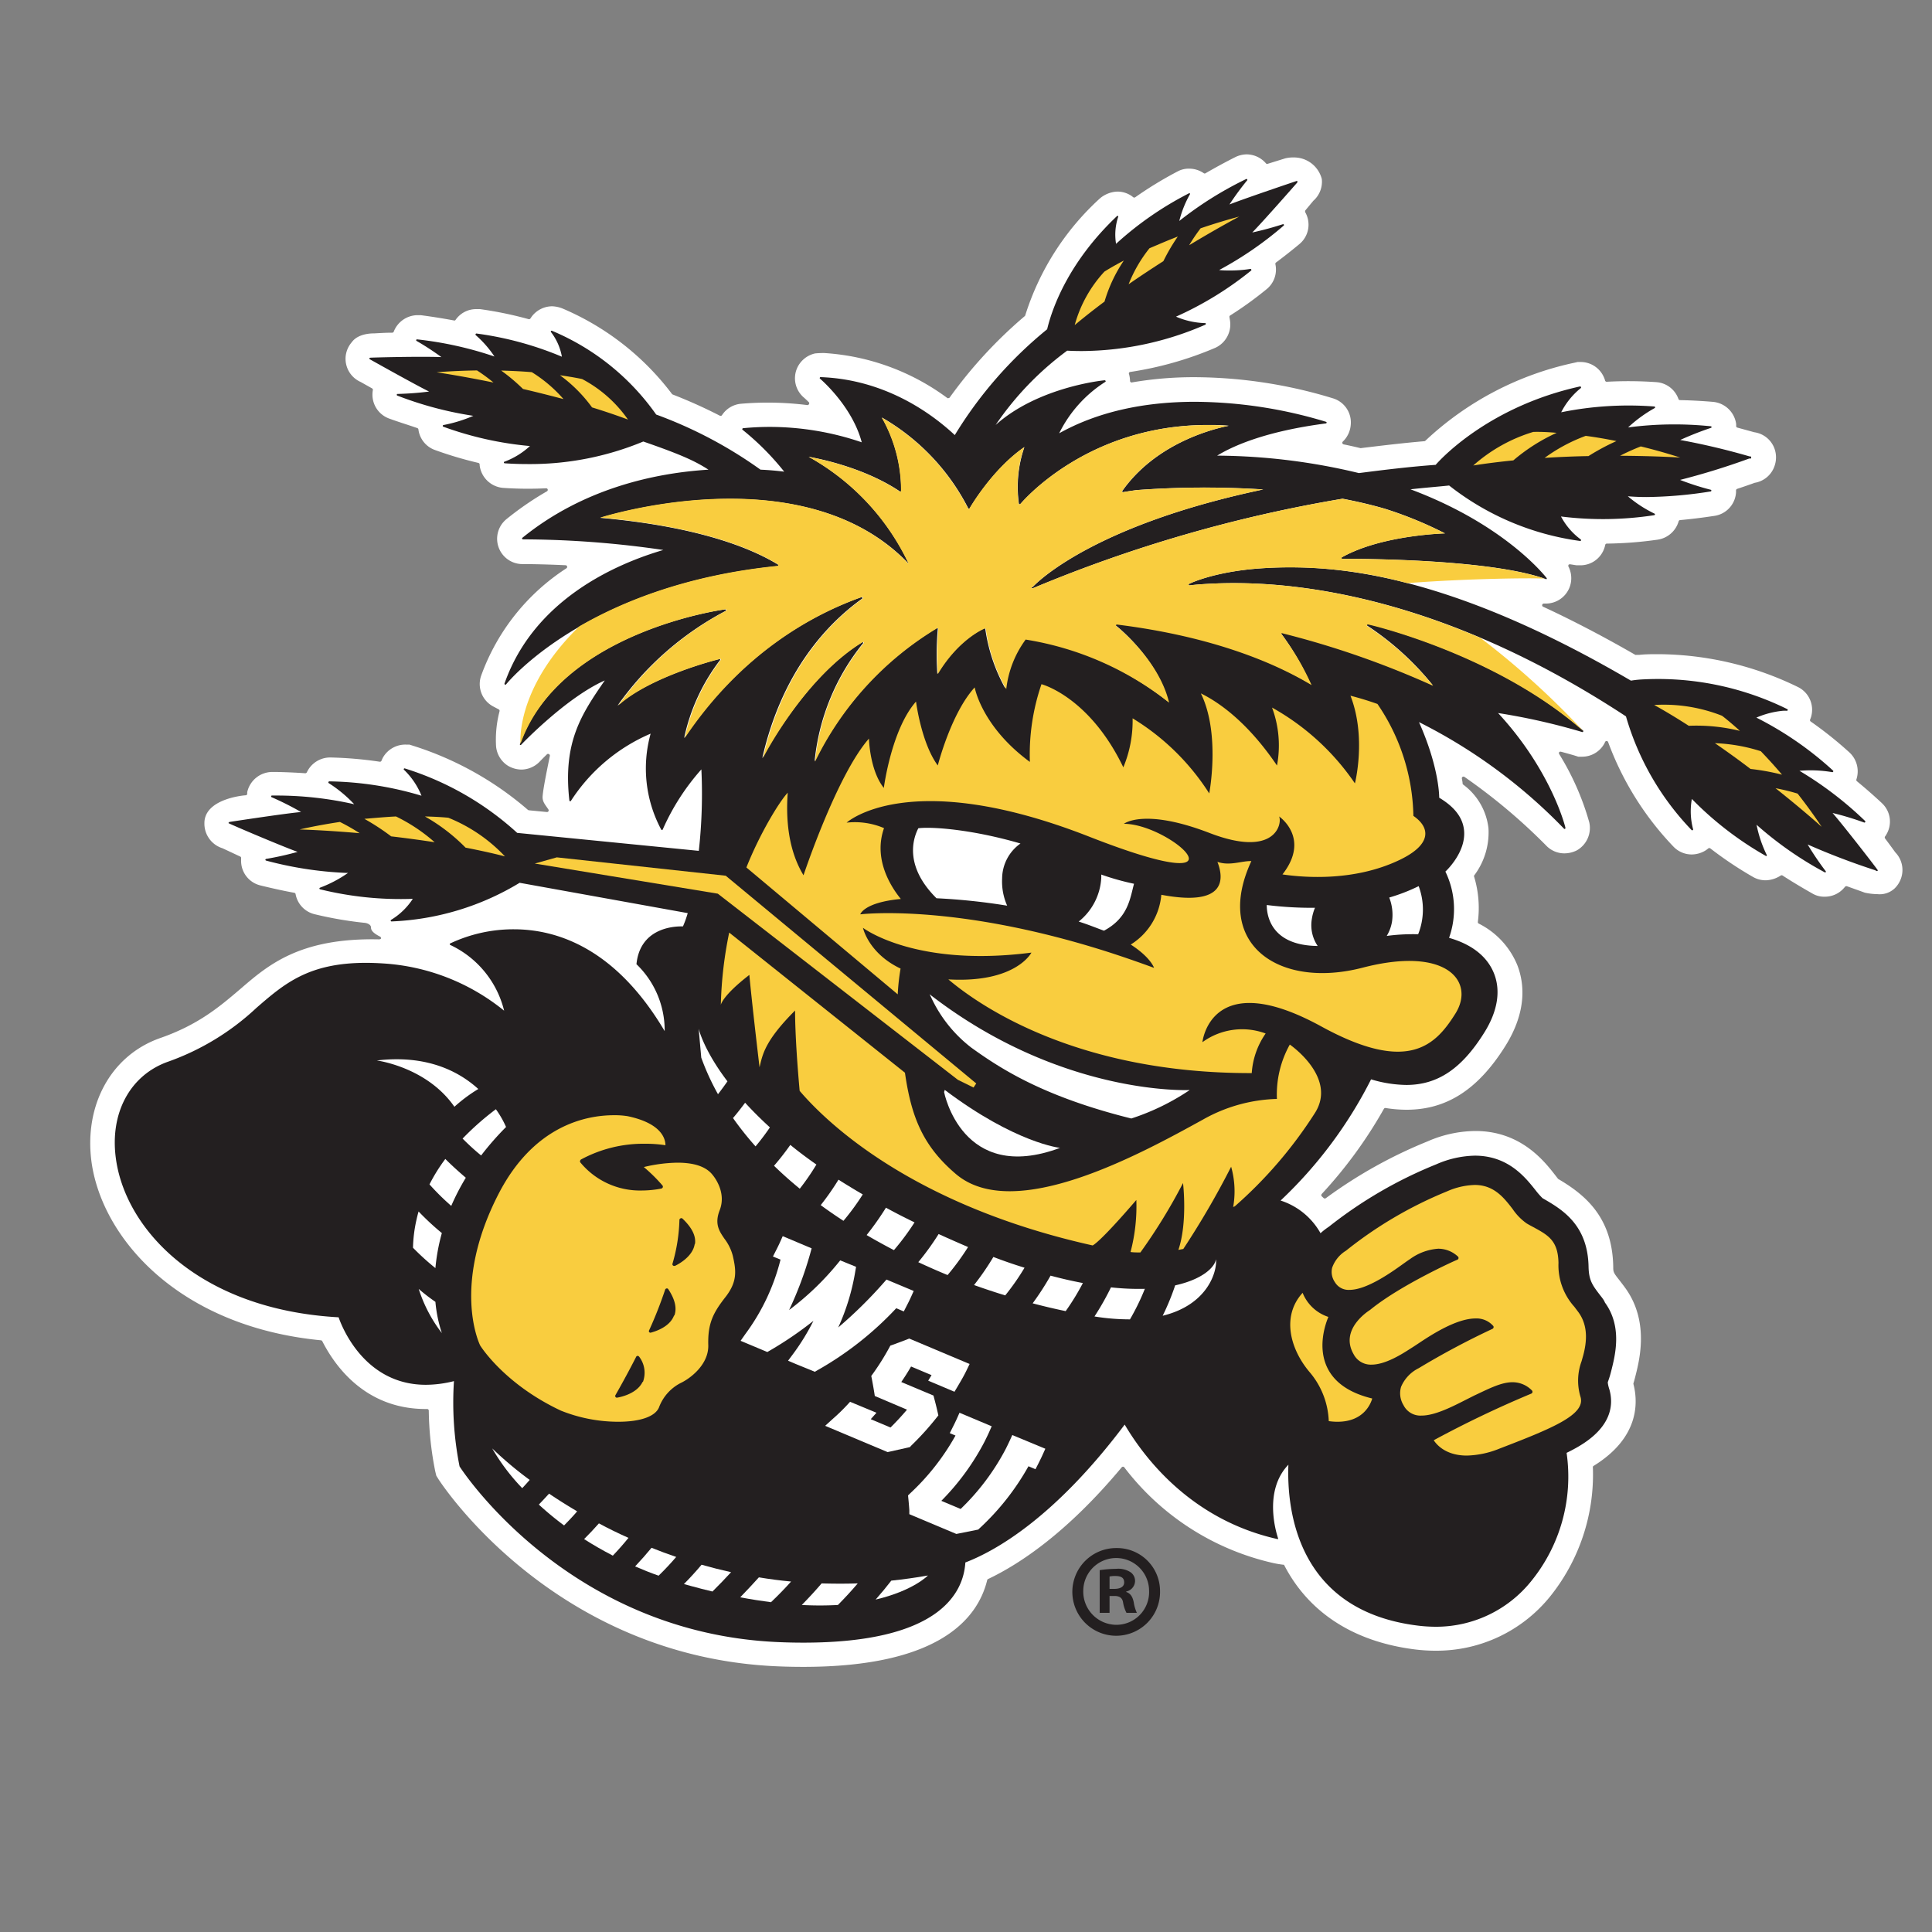 <svg xmlns="http://www.w3.org/2000/svg" viewBox="0 0 300 300"><rect x="0" y="0" width="300" height="300" fill="#808080" stroke="none"/><defs><style>.cls-1{fill:none;}.cls-2{fill:#fff;}.cls-3{fill:#231f20;}.cls-4{fill:#f9cd3f;}</style></defs><title>wichita-state-shockers</title><g id="Layer_2" data-name="Layer 2"><g id="Layer_59" data-name="Layer 59"><rect class="cls-1" width="300" height="300"/><path class="cls-2" d="M58.69,145.86c-12.2-.22-17.06,4-21.37,7.71-3.19,2.72-6.49,5.54-12.42,7.61C17.25,163.85,13,171.62,14.22,180.5c1.67,11.8,13.53,25.48,35.61,27.62a.28.28,0,0,1,.21.13c2,3.94,6.74,10.54,16.06,10.54h.23a.25.25,0,0,1,.25.25,51,51,0,0,0,1,9.41l.17.7.33.53c.18.28,17.82,27.78,53,29.08,1.26.05,2.5.07,3.66.07,20.87,0,27.05-7.33,28.55-13.47a.24.24,0,0,1,.14-.17c4.73-2.24,12.18-7.07,20.75-17.35a.24.24,0,0,1,.2-.09.21.21,0,0,1,.2.1,40.22,40.22,0,0,0,22.88,14.8,14.79,14.79,0,0,0,1.92.33c3.84,7.47,10.92,12,20.47,13.16a26.3,26.3,0,0,0,3.06.18A22.64,22.64,0,0,0,240.62,248a30.22,30.22,0,0,0,6.72-20.16.22.22,0,0,1,.12-.22c7.09-4.38,6.92-9.83,6.18-12.7a.29.29,0,0,1,0-.13c.09-.27.17-.58.26-.93l.06-.23c.64-2.55,2.15-8.52-1.63-13.69-.2-.28-.41-.55-.61-.81l-.22-.29c-1-1.26-1-1.31-1-2.23-.16-7.63-4.38-11.1-8.56-13.55l-.34-.44c-1.75-2.26-5.39-7-12.52-7a18.85,18.85,0,0,0-7.4,1.61,72.72,72.72,0,0,0-15.8,8.82.29.29,0,0,1-.33,0l-.29-.27a.23.23,0,0,1-.09-.18.31.31,0,0,1,.06-.19,69.81,69.81,0,0,0,9.66-13.23.27.27,0,0,1,.26-.13,20.76,20.76,0,0,0,3.26.27c6.23,0,11.1-3.14,15.33-9.88,3.45-5.5,2.92-9.87,1.87-12.57a12.53,12.53,0,0,0-6-6.46.26.26,0,0,1-.13-.25,16.8,16.8,0,0,0-.57-7,.24.24,0,0,1,0-.22,11.11,11.11,0,0,0,2.22-7.32,9.78,9.78,0,0,0-3.93-6.79.26.26,0,0,1-.09-.17c0-.24-.07-.5-.11-.77a.25.25,0,0,1,.11-.26.26.26,0,0,1,.28,0,89.73,89.73,0,0,1,12.69,10.66,3.91,3.91,0,0,0,2.83,1.22,4.37,4.37,0,0,0,1.93-.46,4,4,0,0,0,1.94-4.36,41.47,41.47,0,0,0-4.67-10.6.24.24,0,0,1,0-.28c0-.06.11-.1.26-.09,1.15.31,1.91.53,2.11.59l.6.19h.6a3.94,3.94,0,0,0,3.42-2,.68.68,0,0,0,.08-.17l.06-.12a.27.27,0,0,1,.24-.15.27.27,0,0,1,.23.17,46.85,46.85,0,0,0,10.11,16.2,3.92,3.92,0,0,0,2.86,1.25h0a4.16,4.16,0,0,0,2.12-.6,3.9,3.9,0,0,0,.46-.34.27.27,0,0,1,.32,0,58.14,58.14,0,0,0,6.64,4.44,3.86,3.86,0,0,0,1.92.51h.12a4.52,4.52,0,0,0,2.24-.73.26.26,0,0,1,.31,0c1.4.91,2.95,1.84,4.61,2.78a3.57,3.57,0,0,0,1.77.5h.14a3.93,3.93,0,0,0,3-1.35c.06-.06.11-.13.16-.19a.32.32,0,0,1,.29-.09c.88.32,1.8.64,2.78,1a9.36,9.36,0,0,0,1.94.23,3.39,3.39,0,0,0,2.72-.91,4,4,0,0,0,1-1.63,3.93,3.93,0,0,0-.92-3.95c-.57-.79-1.09-1.49-1.59-2.16a.26.26,0,0,1,0-.3,1.43,1.43,0,0,0,.16-.24,3.9,3.9,0,0,0-.6-4.89l-.07-.07c-1.33-1.24-2.63-2.37-3.86-3.38a.27.27,0,0,1-.08-.28,4,4,0,0,0-1.09-4.2,59.4,59.4,0,0,0-6-4.79.26.26,0,0,1-.1-.3,4.59,4.59,0,0,0,.17-.48,3.93,3.93,0,0,0-2.08-4.59,50,50,0,0,0-21.64-5.09c-1,0-2,0-3,.11l-.45,0a.28.28,0,0,1-.13,0c-4.89-2.82-9.71-5.34-14.33-7.48a.25.25,0,0,1-.14-.29.27.27,0,0,1,.25-.2h.35A3.94,3.94,0,0,0,243.56,88a.26.26,0,0,1,0-.27c0-.07.1-.1.25-.11l1,.16.62,0a3.92,3.92,0,0,0,3.66-2.58,4.36,4.36,0,0,0,.17-.59.25.25,0,0,1,.24-.2,60,60,0,0,0,7.89-.61,4,4,0,0,0,3.27-2.86.26.26,0,0,1,.22-.18c1.67-.15,3.45-.37,5.29-.65a3.93,3.93,0,0,0,3.4-3.66v-.29a.26.26,0,0,1,.18-.25c.88-.29,1.81-.61,2.72-.94a3.92,3.92,0,0,0,3.1-2.67,4,4,0,0,0,.18-1.75,3.91,3.91,0,0,0-3.34-3.43l-2.63-.72a.25.25,0,0,1-.19-.23c0-.11,0-.22,0-.34a4,4,0,0,0-3.6-3.43c-1.78-.15-3.51-.24-5.13-.27a.25.25,0,0,1-.23-.17,3.93,3.93,0,0,0-3.43-2.62,61.89,61.89,0,0,0-7.7-.06.26.26,0,0,1-.26-.18,3.06,3.06,0,0,0-.17-.48,3.94,3.94,0,0,0-3.63-2.41h-.47l-.38.09a48.5,48.5,0,0,0-23.26,12.14.24.24,0,0,1-.16.07c-3.17.27-6.21.63-9.9,1.08-.87-.21-1.75-.41-2.64-.59a.26.26,0,0,1-.19-.19.27.27,0,0,1,.08-.25A4,4,0,0,0,209.74,66a3.91,3.91,0,0,0-2.64-4.11,74.24,74.24,0,0,0-21.58-3.32,56.5,56.5,0,0,0-9.8.82.25.25,0,0,1-.25-.25,4.18,4.18,0,0,0-.16-1.06.26.26,0,0,1,0-.21.27.27,0,0,1,.17-.11A54.15,54.15,0,0,0,188.73,54a4,4,0,0,0,2.21-4.52l0-.13A.26.26,0,0,1,191,49a57,57,0,0,0,5.67-4.09,3.92,3.92,0,0,0,1.37-3.89.26.26,0,0,1,.1-.26c1.17-.87,2.39-1.83,3.62-2.85A3.91,3.91,0,0,0,202.7,33a.34.34,0,0,1,0-.34l1.23-1.48a3.94,3.94,0,0,0,1.32-3.38,4.46,4.46,0,0,0-4.45-3.35,4.83,4.83,0,0,0-1.23.14l-2.8.87a.26.26,0,0,1-.19-.09,4,4,0,0,0-3-1.4,4.16,4.16,0,0,0-1.83.46c-1.64.83-3.17,1.67-4.55,2.47a.24.24,0,0,1-.27,0,4,4,0,0,0-2.25-.71h0a3.62,3.62,0,0,0-1.84.44,58.85,58.85,0,0,0-6.56,4,.27.27,0,0,1-.31,0l-.27-.21a3.92,3.92,0,0,0-2.22-.67h0a4.46,4.46,0,0,0-2.7,1.07,41.32,41.32,0,0,0-11.58,18.15.25.25,0,0,1-.08.12,70.47,70.47,0,0,0-11.64,12.62.26.26,0,0,1-.21.11.23.23,0,0,1-.15,0,35.86,35.86,0,0,0-19.12-7,13,13,0,0,0-1.43.06,4,4,0,0,0-2.87,2.46,3.93,3.93,0,0,0,1.16,4.42s.31.27.75.71a.24.24,0,0,1,0,.29.25.25,0,0,1-.26.14A49.1,49.1,0,0,0,115,62.7a3.93,3.93,0,0,0-2.89,1.77.26.26,0,0,1-.33.08,77.24,77.24,0,0,0-7.32-3.29.27.27,0,0,1-.12-.09,41.72,41.72,0,0,0-17-13.27,4.85,4.85,0,0,0-1.61-.34,4,4,0,0,0-3.21,1.66l-.15.22a.26.26,0,0,1-.28.12A58.59,58.59,0,0,0,74.53,48l-.6,0a3.87,3.87,0,0,0-3.18,1.66.21.21,0,0,1-.26.1c-1.6-.3-3.33-.58-5.16-.82l-.53,0a4,4,0,0,0-3.66,2.56.25.25,0,0,1-.23.16c-1,0-1.91.06-2.82.11H58c-.56,0-2.46.1-3.37,1.36a4,4,0,0,0-.94,2.06A3.94,3.94,0,0,0,56,59.31l1.78,1a.25.25,0,0,1,.12.26A3.94,3.94,0,0,0,60.45,65c1.5.55,3,1,4.34,1.47a.25.25,0,0,1,.18.21,3.92,3.92,0,0,0,2.58,3.2,59.44,59.44,0,0,0,6.73,2,.26.26,0,0,1,.2.23v.14a4,4,0,0,0,3.65,3.51,57.16,57.16,0,0,0,6.68.06.25.25,0,0,1,.24.18.26.26,0,0,1-.12.29,47.81,47.81,0,0,0-6.26,4.3,3.93,3.93,0,0,0,2.49,7c.29,0,2.94,0,6.67.18a.25.25,0,0,1,.23.19.26.26,0,0,1-.1.28,33.36,33.36,0,0,0-13.24,16.66,3.94,3.94,0,0,0,1.85,4.79l.87.46a.26.26,0,0,1,.13.29,17.4,17.4,0,0,0-.54,5.47,4,4,0,0,0,1.85,3,4.21,4.21,0,0,0,2.06.59,4,4,0,0,0,2.84-1.21c.3-.32.7-.72,1.17-1.18a.26.26,0,0,1,.3,0,.25.25,0,0,1,.13.27c-.28,1.42-1,4.78-1.12,6.22-.07.9.4,1.34.9,2.1a.26.26,0,0,1,0,.27.24.24,0,0,1-.24.12l-2.8-.27a.35.35,0,0,1-.14-.06,50.46,50.46,0,0,0-17.78-9.94l-.63-.2H63a4,4,0,0,0-3.53,2,4.52,4.52,0,0,0-.23.5.26.26,0,0,1-.27.16,61.36,61.36,0,0,0-7.68-.66,4,4,0,0,0-3.64,2.3.28.28,0,0,1-.25.15h0c-1.44-.1-3-.17-4.57-.2h-.55A4,4,0,0,0,38.39,123a2.7,2.7,0,0,0,0,.28.27.27,0,0,1-.19.21c-.27,0-6.51.52-6.46,4.38a4,4,0,0,0,2.82,3.85L37.29,133a.23.23,0,0,1,.15.26v.28a3.92,3.92,0,0,0,3,3.95c1.84.45,3.6.84,5.25,1.14a.25.25,0,0,1,.21.21,3.93,3.93,0,0,0,3,3.13,59,59,0,0,0,7.84,1.34s.88.15.87.72.63,1,1.33,1.37c0,0,.23.07.23.28S58.8,145.86,58.69,145.86Z"/><path class="cls-3" d="M248.7,201.42l-.22-.28c-1.21-1.58-1.77-2.31-1.81-4.48-.14-6.58-4.2-8.91-7.15-10.61a11.83,11.83,0,0,1-1-1.13c-1.59-2-4.24-5.47-9.51-5.47a15.57,15.57,0,0,0-6,1.35,67.53,67.53,0,0,0-16.67,9.69,10.39,10.39,0,0,0-1.29,1,10.94,10.94,0,0,0-6.2-5.07,67.93,67.93,0,0,0,14.05-18.82,19.67,19.67,0,0,0,5.46.87c4.86,0,8.59-2.49,12.1-8.1,2.07-3.29,2.6-6.46,1.55-9.16s-3.5-4.59-7-5.58a13.33,13.33,0,0,0-.57-10.29c.52-.49,3.19-3.22,2.9-6.37-.18-2-1.48-3.68-3.86-5.1,0-.82-.22-5.19-3.14-11.74a82.85,82.85,0,0,1,22.53,16.56.11.11,0,0,0,.15,0,.13.13,0,0,0,.06-.14c0-.09-2.15-8.85-10.46-17.83a99.85,99.85,0,0,1,13.06,2.95.13.13,0,0,0,.15-.06.14.14,0,0,0,0-.16c-13.56-12-33.28-16.55-33.48-16.6a.12.12,0,0,0-.14.08.12.12,0,0,0,0,.16,44.25,44.25,0,0,1,10.26,9.29,138.45,138.45,0,0,0-23.41-8.16.11.11,0,0,0-.13,0,.12.12,0,0,0,0,.15,40.59,40.59,0,0,1,4.55,7.83c-5.49-3.3-15.11-7.52-30.22-9.4a.11.11,0,0,0-.13.08.13.13,0,0,0,0,.15c.07,0,6.63,5.17,8.23,11.9a48.06,48.06,0,0,0-22.17-9.78.13.13,0,0,0-.12,0,16,16,0,0,0-3,7.69A26.58,26.58,0,0,1,153,97.68a.17.17,0,0,0-.06-.1.14.14,0,0,0-.11,0s-4,1.57-7.28,7.07a45.27,45.27,0,0,1,.07-7,.11.11,0,0,0-.06-.11.12.12,0,0,0-.13,0,49.38,49.38,0,0,0-18.94,20.7A34.48,34.48,0,0,1,134,99.9a.12.12,0,0,0,0-.16.11.11,0,0,0-.16,0c-8.63,5.31-14.77,16.66-15.48,18,3.07-13.47,10.09-20.9,15.52-24.79a.12.12,0,0,0,0-.16.13.13,0,0,0-.16-.06c-7.7,2.74-18.67,8.75-27.49,21.88a30.12,30.12,0,0,1,5.58-12.11.16.16,0,0,0,0-.15.13.13,0,0,0-.14,0c-.11,0-10.68,2.62-15.79,7.23a47.77,47.77,0,0,1,16.78-14.71.12.12,0,0,0,.06-.15.11.11,0,0,0-.13-.09c-.26,0-25.69,3.47-31.84,20.88a.13.13,0,0,0,0,.15.14.14,0,0,0,.16,0c.07-.08,7-7.34,13-10-3.61,5.23-6.52,9.55-5.5,18.62a.14.14,0,0,0,.09.13.13.13,0,0,0,.15-.05,27.68,27.68,0,0,1,12.38-10.44,20.11,20.11,0,0,0,1.64,14.89.15.15,0,0,0,.12.07.13.13,0,0,0,.12-.08,35.61,35.61,0,0,1,6-9.33,80.17,80.17,0,0,1-.4,12.65l-28.2-2.79a46.26,46.26,0,0,0-17.42-10,.13.13,0,0,0-.13.23,11.55,11.55,0,0,1,2.69,4,52.5,52.5,0,0,0-14.31-2.23h0a.14.14,0,0,0-.13.09.16.16,0,0,0,0,.16A20.41,20.41,0,0,1,55,124.88a54.72,54.72,0,0,0-12.21-1.35h-.56a.13.13,0,0,0-.13.11.14.14,0,0,0,.08.15,46.05,46.05,0,0,1,4.57,2.3c-2.58.23-11.1,1.54-11.1,1.54s-.07,0-.08.06a.14.14,0,0,0-.09.12c0,.07,8.4,3.64,10.73,4.47a48.55,48.55,0,0,1-4.88,1.09.14.14,0,0,0-.12.12.14.14,0,0,0,.1.14,57.09,57.09,0,0,0,12.34,1.91h.4a19.53,19.53,0,0,1-4.36,2.3.14.14,0,0,0-.09.13.13.13,0,0,0,.1.12,52.19,52.19,0,0,0,14.4,1.48,10.49,10.49,0,0,1-3.36,3.26.13.13,0,0,0-.07.15.13.13,0,0,0,.14.1,41.53,41.53,0,0,0,19.88-6l26.1,4.71a16.16,16.16,0,0,1-.74,2.06h-.27c-1.48,0-6.35.42-6.94,5.77a.15.15,0,0,0,0,.11,14.25,14.25,0,0,1,4.37,10.38C95.46,147,86.21,144.3,79.8,144.3a23,23,0,0,0-9.9,2.2.11.11,0,0,0-.06.12.12.12,0,0,0,.07.11,15.3,15.3,0,0,1,8.37,10.21,33,33,0,0,0-18.81-7.34c-.92-.06-1.82-.09-2.66-.09-8.88,0-12.65,3.22-17,7a39.2,39.2,0,0,1-13.63,8.32c-6,2.08-9.19,8.05-8.17,15.18,1.55,11,13,23.34,34.57,24.54.34,1,3.78,10.48,13.54,10.48a18.1,18.1,0,0,0,4.37-.57,50.84,50.84,0,0,0,.87,13.24c.16.27,16.79,26.08,49.88,27.3,1.22.05,2.4.07,3.52.07,21.17,0,24.85-7.76,25.14-12.45,4.57-1.75,13.79-6.84,24.74-21.41,3.21,5.43,10.49,14.8,23.69,17.77a.14.14,0,0,0,.12,0,.14.14,0,0,0,0-.13c0-.07-2.54-7.1,1.61-11.41-.26,7,1.33,22.74,20.23,25a23.14,23.14,0,0,0,2.61.16h0a18.93,18.93,0,0,0,14.8-7,25.74,25.74,0,0,0,5.56-20c.69-.34,1.28-.65,1.79-.95,5.24-3.05,5.53-6.53,4.85-8.91a5.77,5.77,0,0,1-.24-1l0-.12c.11-.32.31-.86.49-1.58l.07-.27c.59-2.36,1.71-6.77-1-10.5C249.07,201.9,248.88,201.66,248.7,201.42Z"/><path class="cls-3" d="M271.83,70.87h-.16a109,109,0,0,0-10.77-2.55,49.45,49.45,0,0,1,4.77-1.88.13.13,0,0,0,.1-.14.13.13,0,0,0-.13-.11,55.23,55.23,0,0,0-12.83.18,21.14,21.14,0,0,1,4.12-3,.13.13,0,0,0,.07-.14.13.13,0,0,0-.12-.11,52.55,52.55,0,0,0-14.46.9,11.55,11.55,0,0,1,3.06-3.77.14.14,0,0,0,0-.17.13.13,0,0,0-.15-.07c-13.62,3-21.12,10.7-22.4,12.17-4.13.3-8.09.79-11.92,1.28A96.06,96.06,0,0,0,189,70.75c2.75-1.68,7.86-3.82,16.88-5a.15.15,0,0,0,.12-.12.13.13,0,0,0-.09-.13,71.09,71.09,0,0,0-20.34-3.11c-8.17,0-15.27,1.64-21.1,4.89a19.83,19.83,0,0,1,7.19-8,.12.12,0,0,0,0-.15.13.13,0,0,0-.13-.08c-.11,0-10.3,1-16.93,6.94a47.45,47.45,0,0,1,11.11-11.54q1,.06,2.28.06a48.44,48.44,0,0,0,19.17-4.09.12.12,0,0,0,.07-.15c0-.06,0-.1-.14-.1H187a12.23,12.23,0,0,1-4.39-1A52.56,52.56,0,0,0,194.29,42a.14.14,0,0,0,0-.16.13.13,0,0,0-.14-.08A19.65,19.65,0,0,1,191,42c-.57,0-1.14,0-1.69-.07a55.25,55.25,0,0,0,10-6.88.13.13,0,0,0-.12-.23,49,49,0,0,1-4.74,1.28c1.7-1.72,7-7.77,7-7.77s0-.07,0-.12a.14.14,0,0,0,0-.09.14.14,0,0,0-.16,0s-8,2.69-10.38,3.63A43.09,43.09,0,0,1,193.66,28a.13.13,0,0,0-.15-.2,55.71,55.71,0,0,0-10.39,6.51,16.4,16.4,0,0,1,1.64-4.12.14.14,0,0,0,0-.16.12.12,0,0,0-.16,0,51.55,51.55,0,0,0-11.3,7.83,8.7,8.7,0,0,1,.32-4.15.14.14,0,0,0,0-.16.14.14,0,0,0-.17,0c-7.34,6.95-10,14-10.85,17.58a64.18,64.18,0,0,0-14.34,16.43c-3.49-3.26-10.73-8.64-20.83-9-.06,0-.1,0-.12.08a.11.11,0,0,0,0,.14s5,4.21,6.5,9.9a44.26,44.26,0,0,0-14.28-2.39c-1.39,0-2.78.07-4.14.2a.12.12,0,0,0-.11.09.12.12,0,0,0,0,.14,41.07,41.07,0,0,1,6.49,6.52c-1.2-.15-2.46-.26-3.68-.31a67.59,67.59,0,0,0-16.2-8.56,37.46,37.46,0,0,0-16.17-13,.13.13,0,0,0-.15.21,8.76,8.76,0,0,1,1.68,3.81A51.74,51.74,0,0,0,74,51.79a.13.13,0,0,0-.14.08.14.14,0,0,0,0,.16,16.53,16.53,0,0,1,2.92,3.33,56.13,56.13,0,0,0-12-2.66.13.13,0,0,0-.15.09.13.13,0,0,0,.06.15,42.36,42.36,0,0,1,3.85,2.51c-3.53-.13-11.06.07-11.08.1a.14.14,0,0,0-.1.11.13.13,0,0,0,.09.14s7,3.93,9.18,5a48.07,48.07,0,0,1-4.89.37.14.14,0,0,0-.13.11.13.13,0,0,0,.09.15A55.86,55.86,0,0,0,73.5,64.57,22,22,0,0,1,68.86,66a.14.14,0,0,0-.11.12.13.13,0,0,0,.09.14,53,53,0,0,0,13.45,3,12,12,0,0,1-3.92,2.42.13.13,0,0,0,0,.26c1.17.08,2.36.12,3.52.12a45.78,45.78,0,0,0,18-3.5c5.78,2,8,3,10.12,4.37-8,.5-19.29,2.77-28.92,10.6a.12.12,0,0,0,0,.14.13.13,0,0,0,.12.08A152.67,152.67,0,0,1,103,85.4c-7.49,2.2-20.1,7.75-24.66,20.74a.13.13,0,0,0,.06.16h.06a.11.11,0,0,0,.1,0c.12-.15,12.33-15.37,42.2-18.39a.13.13,0,0,0,.11-.1.13.13,0,0,0-.06-.14c-4.21-2.57-12.41-5.9-27.59-7.26,0,0,31.51-10.12,47.92,7.17a37.09,37.09,0,0,0-15.55-16.65c1.78.32,8.7,1.72,14.15,5.38a.15.15,0,0,0,.13,0,.14.14,0,0,0,.07-.11,22.93,22.93,0,0,0-3-11.37,34.18,34.18,0,0,1,13.41,14.1.12.12,0,0,0,.11.07.13.13,0,0,0,.11-.06s3.44-6,8.5-9.52a19,19,0,0,0-.86,8.76.13.13,0,0,0,.09.1.12.12,0,0,0,.14,0c.1-.12,10.17-12.29,29.11-12.29,1.07,0,2.16,0,3.25.12-2.87.58-11.39,2.87-16.52,10.11a.12.12,0,0,0,0,.14.14.14,0,0,0,.13.06s.77-.14,2.08-.32a141.8,141.8,0,0,1,19.67-.1c-25.61,5.39-34.68,13.93-35.82,15.17l-.08,0,0,0a.54.54,0,0,0-.07.09.13.13,0,0,0,.07.09.11.11,0,0,0,.11,0,217.8,217.8,0,0,1,48.11-13.91c2.21.42,4.41.93,6.55,1.55a60.64,60.64,0,0,1,9.34,3.83c-2.09.08-10.46.61-16,3.71a.14.14,0,0,0-.06.15.14.14,0,0,0,.12.09h.48c3.73,0,22.8.15,31.1,3.14a.13.13,0,0,0,.15,0,.12.12,0,0,0,0-.15c-.06-.08-6.28-8.23-21.14-13.78,2-.23,4.18-.4,6-.59A42,42,0,0,0,245.35,84a.13.13,0,0,0,.15-.09.15.15,0,0,0-.06-.16,10.52,10.52,0,0,1-3.05-3.55A52.5,52.5,0,0,0,256.86,80a.14.14,0,0,0,.12-.11.12.12,0,0,0-.08-.14,19.19,19.19,0,0,1-4.13-2.69c.9.08,1.89.12,2.94.12h0a66.41,66.41,0,0,0,9.92-.87.13.13,0,0,0,.11-.12.13.13,0,0,0-.1-.14,41.36,41.36,0,0,1-4.76-1.53,111.54,111.54,0,0,0,10.74-3.32l.23,0a.09.09,0,0,0,.07-.1.19.19,0,0,0,0-.1A.15.15,0,0,0,271.83,70.87Z"/><path class="cls-3" d="M284.56,126.24a45.18,45.18,0,0,1,4.9,1.48.13.13,0,0,0,.16-.06.13.13,0,0,0,0-.17,55.69,55.69,0,0,0-10.2-7.8,20,20,0,0,1,5.09.21.13.13,0,0,0,.14-.07.13.13,0,0,0,0-.16,52.68,52.68,0,0,0-11.92-8.24,13.67,13.67,0,0,1,4.1-1.06,4.37,4.37,0,0,1,.63,0,.15.15,0,0,0,.14-.1.15.15,0,0,0-.08-.16,45.35,45.35,0,0,0-22.68-4.6,16,16,0,0,0-1.59.18C224.76,89,207,87.44,195.66,88.26c-7.25.52-11,2.38-11,2.4a.12.12,0,0,0-.07.15.13.13,0,0,0,.14.09s.56-.08,1.6-.16c7.48-.54,32.73-1.46,66.15,20.5a42.42,42.42,0,0,0,10.2,17.66.14.14,0,0,0,.17,0,.13.13,0,0,0,.05-.16,10.73,10.73,0,0,1-.19-4.68,51.77,51.77,0,0,0,11.46,8.83.12.12,0,0,0,.16,0,.12.12,0,0,0,0-.15,18.88,18.88,0,0,1-1.57-4.67,55.17,55.17,0,0,0,10.56,7.37.14.14,0,0,0,.17,0,.14.14,0,0,0,0-.17,45.19,45.19,0,0,1-2.8-4.14c2.4,1.06,6.07,2.57,10.49,4l.2.12a.11.11,0,0,0,.08,0,.11.11,0,0,0,.12-.12h0C291.62,135.1,286.27,128.19,284.56,126.24Z"/><path class="cls-2" d="M156.39,140.63a9.29,9.29,0,0,1-.78-4.25,6.71,6.71,0,0,1,2.85-5.4c-7.21-2.11-13.54-2.65-15.86-2.37-.93,1.79-2.09,6,2.82,10.87A97,97,0,0,1,156,140.57Z"/><path class="cls-2" d="M167.5,143.1c1.49.47,2.78,1,3.92,1.42,3.76-2,4.05-5,4.67-7.29A39.18,39.18,0,0,1,171,135.8a5.46,5.46,0,0,1,0,.58A9.32,9.32,0,0,1,167.5,143.1Z"/><path class="cls-2" d="M146.6,169.58s2.75,14.36,18,8.66c0,0-6.91-.72-17.9-9"/><path class="cls-2" d="M144.56,154.81a21,21,0,0,0,6.27,7.87c4.62,3.33,11.29,7.63,24.84,11a36.27,36.27,0,0,0,9.07-4.42s-19.93,1-40.39-14.87"/><path class="cls-2" d="M196.7,140.53a56.07,56.07,0,0,0,7.49.43,7.32,7.32,0,0,0-.49,1.75,5.75,5.75,0,0,0,.91,4.18C197.36,146.82,196.7,142.17,196.7,140.53Z"/><path class="cls-2" d="M220.21,145.07a30.87,30.87,0,0,0-4.88.26,6.2,6.2,0,0,0,.83-2.28,7.35,7.35,0,0,0-.44-3.68,28.22,28.22,0,0,0,4.57-1.77A10.35,10.35,0,0,1,220.21,145.07Z"/><path class="cls-2" d="M145.75,191.62a41.16,41.16,0,0,1-3.16,4.37c1.5.7,3,1.36,4.55,2a38.7,38.7,0,0,0,3.18-4.35C148.84,193,147.32,192.34,145.75,191.62Z"/><path class="cls-2" d="M154.25,195.18a41.51,41.51,0,0,1-3,4.36c1.61.58,3.22,1.11,4.84,1.61a36.72,36.72,0,0,0,3-4.3C157.49,196.36,155.9,195.81,154.25,195.18Z"/><path class="cls-2" d="M137.57,187.53a45.2,45.2,0,0,1-3,4.25c1.38.81,2.8,1.59,4.24,2.34a38.77,38.77,0,0,0,3.2-4.31Q139.65,188.67,137.57,187.53Z"/><path class="cls-2" d="M115.7,171.23c-.6.81-1.22,1.61-1.88,2.38a49.61,49.61,0,0,0,3.5,4.4,35.63,35.63,0,0,0,2.23-2.95C118.09,173.73,116.81,172.44,115.7,171.23Z"/><path class="cls-2" d="M108.49,159.73l.4,4.5a38.13,38.13,0,0,0,2.6,5.68q.77-1,1.47-2C109.22,163,108.49,159.73,108.49,159.73Z"/><path class="cls-2" d="M163.13,198.08a42.64,42.64,0,0,1-2.78,4.3q2.57.68,5.13,1.21a37.51,37.51,0,0,0,2.67-4.36C166.57,198.93,164.91,198.56,163.13,198.08Z"/><path class="cls-2" d="M122.72,177.78c-.79,1.12-1.63,2.2-2.53,3.24q1.89,1.84,4,3.56a36.31,36.31,0,0,0,2.58-3.75Q124.57,179.29,122.72,177.78Z"/><path class="cls-2" d="M130.2,183.18a39.94,39.94,0,0,1-2.76,3.95c1.14.84,2.32,1.65,3.53,2.44a37.23,37.23,0,0,0,3-4.1Q132,184.32,130.2,183.18Z"/><path class="cls-2" d="M172.51,199.9a41.1,41.1,0,0,1-2.56,4.52,34.32,34.32,0,0,0,5.51.45,35.18,35.18,0,0,0,2.31-4.74A39.48,39.48,0,0,1,172.51,199.9Z"/><path class="cls-2" d="M188.82,195.54c-.22,1.31-2.2,3.14-6.34,4.05a37.25,37.25,0,0,1-1.94,4.72C187.59,202.58,189,197.4,188.82,195.54Z"/><path class="cls-2" d="M139.17,203.14l1.17.5.44-.86c.23-.44.45-.88.65-1.32l.45-1-4.23-1.77-.49.56a69.12,69.12,0,0,1-7,6.88,34.17,34.17,0,0,0,2.63-8.61l.14-.81-2.46-1-.49.6a43.27,43.27,0,0,1-7.45,7.11,55.66,55.66,0,0,0,3.26-8.7l.24-.88-4.49-1.89-.41.92c-.19.42-.39.83-.6,1.24l-.51,1,1.18.48a32.72,32.72,0,0,1-5.45,11.54L115,208.2l4.15,1.74.45-.26a56.87,56.87,0,0,0,6.71-4.58,34.46,34.46,0,0,1-3.15,5.13l-.79,1.06,1.22.52,2.46,1,.47.2.45-.26A51.06,51.06,0,0,0,139.17,203.14Z"/><path class="cls-2" d="M141.47,224.5a44.52,44.52,0,0,0,3.93-4.33l.31-.39-.11-.48c-.16-.7-.33-1.4-.52-2.1l-.13-.5-5-2.1c.54-.79,1.05-1.59,1.52-2.41l3.18,1.34-.52.86,1.1.46,2.15.91.83.35.46-.77c.52-.88.94-1.58,1.41-2.54l.48-1-9.38-3.95-.39.16-2.17.81-.37.13-.19.35a37.55,37.55,0,0,1-2.51,4l-.26.36.09.44c.13.71.26,1.41.37,2.1l.09.57,5,2.12c-.8.95-1.66,1.88-2.56,2.77l-3.07-1.29.89-1L132,217.67l-.49.53a28.65,28.65,0,0,1-2.17,2.1l-1.21,1.1,9.7,4.08.32-.07,2.86-.64.29-.07Z"/><path class="cls-2" d="M157.19,222.83l-.42.92c-.19.41-.39.82-.6,1.24a36.25,36.25,0,0,1-7,9.32l-3-1.26a37.85,37.85,0,0,0,6.74-9.25c.22-.45.44-.89.64-1.33l.44-1-5-2.1-.41.93c-.19.41-.39.83-.6,1.24l-.5,1,.89.37a36.44,36.44,0,0,1-7,8.94l-.37.36.05.51c.06.59.11,1.18.15,1.76l0,.64,7.3,3.07.31-.06,2.8-.56.29-.06.21-.2a39,39,0,0,0,7.59-9.63l1.09.46.44-.86c.22-.44.44-.88.64-1.32l.45-1Z"/><path class="cls-2" d="M113.52,244.13c-1.57-.35-3.09-.74-4.58-1.16-.84,1-1.75,2-2.74,3l1,.28c1.18.33,2.32.61,3.43.88C111.66,246.1,112.63,245.11,113.52,244.13Z"/><path class="cls-2" d="M122.84,245.58c-1.72-.16-3.39-.38-5-.65-.89,1-1.85,2-2.9,3.1,1.68.32,3.27.56,4.78.76Q121.42,247.17,122.84,245.58Z"/><path class="cls-2" d="M76.43,224.91a32,32,0,0,0,4.66,6.17c.41-.43.79-.85,1.16-1.28A57.06,57.06,0,0,1,76.43,224.91Z"/><path class="cls-2" d="M105,241.76c-1.32-.45-2.59-.92-3.83-1.42-.77.94-1.63,1.91-2.55,2.89,1.16.5,2.38,1,3.65,1.44C103.28,243.69,104.19,242.71,105,241.76Z"/><path class="cls-2" d="M93,236.55c-.73.83-1.5,1.64-2.3,2.44q2.06,1.32,4.46,2.57,1.34-1.41,2.43-2.76Q95.14,237.71,93,236.55Z"/><path class="cls-2" d="M144.09,244.64c-1.93.35-3.82.6-5.69.8q-1.11,1.44-2.43,2.94C141.84,247,144.09,244.64,144.09,244.64Z"/><path class="cls-2" d="M89.62,234.68c-1.59-.94-3.05-1.86-4.36-2.75-.52.57-1.05,1.14-1.59,1.7a47.66,47.66,0,0,0,3.92,3.24C88.29,236.15,89,235.42,89.62,234.68Z"/><path class="cls-2" d="M127.58,245.87q-1.39,1.63-3.08,3.35a52,52,0,0,0,5.61,0q1.69-1.71,3.08-3.35C131.27,245.93,129.41,245.92,127.58,245.87Z"/><path class="cls-2" d="M68.61,207a21.3,21.3,0,0,1-1-4.85c-.84-.58-1.7-1.23-2.59-2A22.38,22.38,0,0,0,68.61,207Z"/><path class="cls-2" d="M58.51,164.67s7.76,1,12.05,7.19a24.17,24.17,0,0,1,3.71-2.76C71.19,166.3,66.19,163.76,58.51,164.67Z"/><path class="cls-2" d="M71.83,176.8c1,1,1.93,1.85,2.88,2.62A44.61,44.61,0,0,1,78.58,175,15,15,0,0,0,77,172.24,43,43,0,0,0,71.83,176.8Z"/><path class="cls-2" d="M70.07,187.25a35.8,35.8,0,0,1,2.26-4.37c-1-.86-2.11-1.84-3.18-2.92a27.13,27.13,0,0,0-2.46,3.95A37.79,37.79,0,0,0,70.07,187.25Z"/><path class="cls-2" d="M64.13,193.75a39.35,39.35,0,0,0,3.48,3.16,30.32,30.32,0,0,1,1-5.44A40.61,40.61,0,0,1,65,188.12c-.14.46-.25.92-.35,1.38A21.77,21.77,0,0,0,64.13,193.75Z"/><path class="cls-4" d="M191.61,187.43l.12-.19-.25.22a14,14,0,0,0-.31-6.29,130,130,0,0,1-7.43,12.77l-.76.14c1.45-4.28.72-10.38.72-10.38a86.33,86.33,0,0,1-6.62,10.78c-.55,0-1.06,0-1.53-.07a27.89,27.89,0,0,0,.9-8.08c-5.88,6.84-6.79,7.06-6.79,7.06-27.91-6.22-41.23-19-45.49-24-.77-8.51-.71-12.48-.71-12.48-4.77,4.77-5.06,6.91-5.52,8.82-1.29-10.91-1.58-14.35-1.58-14.35-4.23,3.27-4.43,4.66-4.43,4.66a62.18,62.18,0,0,1,1.3-11.23l27.29,21.76c1,7,2.86,11.44,7.92,15.74,9.06,7.68,28.72-3.16,38.37-8.47a24.63,24.63,0,0,1,11.47-3.2,15.9,15.9,0,0,1,2-8.44s7.55,5.16,3.82,10.75l0,0A67.53,67.53,0,0,1,191.61,187.43Z"/><path class="cls-4" d="M206.09,212.35c-1.53-3.2-.29-6.75.18-7.86a6.46,6.46,0,0,1-4-3.74c-3.33,3.65-1.91,8.75,1.06,12.28a12.45,12.45,0,0,1,3,7.64,9.28,9.28,0,0,0,1.36.1c4,0,5.13-2.71,5.39-3.61C209.57,216.31,207.22,214.7,206.09,212.35Z"/><path class="cls-4" d="M245.1,203.76l-.64-.85A9.62,9.62,0,0,1,242,196.1c-.07-3.46-1.59-4.29-3.88-5.54-.34-.18-.69-.37-1.05-.58a8.59,8.59,0,0,1-2.18-2.23C233.54,186,232,184,229,184a11.36,11.36,0,0,0-4.32,1A63.41,63.41,0,0,0,209,194.21a5.07,5.07,0,0,0-2.15,2.66,2.79,2.79,0,0,0,.43,2.22,2.46,2.46,0,0,0,2.27,1.2c2.73,0,6.62-2.8,8.49-4.15.38-.27.69-.49.91-.63a8.39,8.39,0,0,1,4.37-1.61,4.47,4.47,0,0,1,3.06,1.21.3.3,0,0,1-.08.5c-.09,0-8.87,3.95-13.55,7.79-.23.15-4.78,3-2.57,6.86a3,3,0,0,0,2.79,1.64c2.17,0,4.76-1.66,6-2.46l.49-.31.73-.48c1.91-1.27,5.89-3.92,8.94-3.92a3.44,3.44,0,0,1,2.72,1.14.27.27,0,0,1,.07.26.31.31,0,0,1-.16.21,123.43,123.43,0,0,0-11.46,6.11,5.73,5.73,0,0,0-2.74,2.89,3.51,3.51,0,0,0,.37,2.84,2.93,2.93,0,0,0,2.81,1.63c2.07,0,4.75-1.37,6.91-2.47l1.29-.65.28-.13c2.12-1,3.95-1.93,5.65-1.93a4.2,4.2,0,0,1,3,1.27.32.32,0,0,1,.09.28.31.31,0,0,1-.18.22,166.27,166.27,0,0,0-15.15,7.24c.42.65,1.84,2.38,5.14,2.38a14.32,14.32,0,0,0,5.07-1.08c8.31-3.19,13.36-5.28,12.59-8a8.71,8.71,0,0,1,.16-5.58c.09-.33.19-.67.28-1C246.32,208.59,246.72,206,245.1,203.76Z"/><path class="cls-4" d="M113.79,195a7.48,7.48,0,0,0-1.29-2.64c-.81-1.18-1.58-2.3-.75-4.43,1.17-3-1.15-5.55-1.17-5.58-1-1.21-2.82-1.81-5.38-1.81a23.48,23.48,0,0,0-5.23.68,24.83,24.83,0,0,1,2.89,2.85.31.31,0,0,1,.06.29.33.33,0,0,1-.23.2,16,16,0,0,1-3,.3,12,12,0,0,1-9.6-4.39.29.29,0,0,1,0-.24.27.27,0,0,1,.14-.19,20.4,20.4,0,0,1,9.9-2.44,20.14,20.14,0,0,1,3.2.23c0-.85-.44-3.37-5.87-4.51a12.79,12.79,0,0,0-2.11-.15c-4.34,0-12.44,1.58-17.92,12.19-7.41,14.37-2.92,23.45-2.88,23.54s3.73,6,12.54,10.14A24,24,0,0,0,96,220.77c3.42,0,5.72-.81,6.32-2.21a7,7,0,0,1,3.36-3.8c1.53-.72,4.39-2.89,4.3-5.9-.09-3.35.75-5,2.66-7.44S114.3,197.24,113.79,195Zm-14,19.56c-.94,2-3.84,2.45-4,2.47h0a.25.25,0,0,1-.22-.12.26.26,0,0,1,0-.28c1.14-2,2.22-4,3.21-5.94a.25.25,0,0,1,.23-.15.31.31,0,0,1,.24.13A4.1,4.1,0,0,1,99.83,214.6Zm4.88-10.31c-.63,1.74-2.76,2.46-3.64,2.69H101a.25.25,0,0,1-.2-.1.26.26,0,0,1,0-.28c1-2.18,1.81-4.3,2.49-6.32a.28.28,0,0,1,.22-.17.25.25,0,0,1,.26.11C104.81,201.76,105.14,203.13,104.71,204.29Zm3.21-11.12c-.27,1.94-2.43,3.13-3.08,3.44l-.12,0a.27.27,0,0,1-.17-.06.25.25,0,0,1-.09-.27,26.46,26.46,0,0,0,1.08-6.79.26.26,0,0,1,.15-.25.27.27,0,0,1,.3,0C107.44,190.61,108.09,191.91,107.92,193.17Z"/><path class="cls-4" d="M211.59,150.26c-13,3.37-23.26-3.66-17.28-16.55-1.51-.05-3.33.79-5.27.12.94,2.39,1.63,7.07-8.71,5.11a10.12,10.12,0,0,1-4.75,7.73c3.11,2,3.62,3.62,3.62,3.62q-4-1.47-7.62-2.62h0l-.19-.06c-23.57-7.41-37.81-5.63-37.81-5.63s.53-1.85,6.3-2.39c-1.3-1.59-4.38-6-2.61-11a11.54,11.54,0,0,0-5.81-.85s9.64-8.81,37.68,2.18c26.24,10.28,12.73-2,5.38-2,0,0,3.1-2.5,13.31,1.43s11.3-1.46,10.79-2.57c0,0,4.94,3.35.52,9,3.49.51,11.2,1.09,18.17-2.24,5.09-2.43,4.78-5.05,2.16-6.85a31.74,31.74,0,0,0-5.58-17.38c-1.66-.59-3.09-1-4.19-1.28,2.52,6.48.69,13.61.69,13.61a37.87,37.87,0,0,0-12.87-11.77,16.82,16.82,0,0,1,.77,9c-4.65-6.86-9.15-9.89-11.82-11.2,3.08,6.28,1.3,15.53,1.3,15.53a36.79,36.79,0,0,0-11.9-11.66,18.73,18.73,0,0,1-1.44,7.61c-5.29-11-12.71-12.91-12.71-12.91a33.56,33.56,0,0,0-1.8,12.07c-7.51-5.51-8.57-11.57-8.57-11.57-3.67,4-5.73,12.12-5.73,12.12-2.57-3.48-3.38-9.92-3.38-9.92-3.83,4.33-5,13.41-5,13.41-2.2-2.75-2.31-7.66-2.31-7.66-5,5.68-10.16,21.22-10.16,21.22-2.39-3.93-2.75-8.77-2.45-12.82-1.3,1.38-4.31,6.3-6.42,11.61l23.5,19.7a32.7,32.7,0,0,1,.44-4c-5-2.37-5.84-6.33-5.84-6.33s8.08,6.19,26.16,3.85c0,0-2.4,4.76-12.9,4.16,4.83,4.08,19.94,14.61,47.11,14.55a12.16,12.16,0,0,1,2.16-6.15,10.48,10.48,0,0,0-9.82,1.35s1.23-11.88,18.45-2.45c13.56,7.43,17.77,2.9,20.84-2S224.75,146.84,211.59,150.26Z"/><path class="cls-4" d="M260.91,71.05c-2.14-.69-4.19-1.26-6.13-1.73a34.82,34.82,0,0,0-3.22,1.45C257.13,70.8,260.91,71.05,260.91,71.05Z"/><path class="cls-4" d="M246.23,67.68a26,26,0,0,0-6.38,3.42c2.36-.15,4.65-.24,6.81-.28A34.92,34.92,0,0,1,251,68.49C249.3,68.14,247.68,67.87,246.23,67.68Z"/><path class="cls-4" d="M238.08,67.07a24.78,24.78,0,0,0-9.31,5.21c2-.32,4.14-.58,6.22-.79a28.36,28.36,0,0,1,6.73-4.28C239.41,67,238.08,67.07,238.08,67.07Z"/><path class="cls-4" d="M192.43,33.63c-2.15.57-4.15,1.19-6,1.82a27.26,27.26,0,0,0-1.78,2.63C189.2,35.33,192.43,33.63,192.43,33.63Z"/><path class="cls-4" d="M178.49,38.55a21.6,21.6,0,0,0-3.24,5.59c1.84-1.28,3.67-2.48,5.4-3.59a29.76,29.76,0,0,1,2.24-3.82C181.27,37.35,179.79,38,178.49,38.55Z"/><path class="cls-4" d="M171.49,42.18a20,20,0,0,0-4.61,8.3c1.49-1.25,3.05-2.47,4.63-3.65a22.8,22.8,0,0,1,3-6.37C172.55,41.49,171.49,42.18,171.49,42.18Z"/><path class="cls-4" d="M82.58,57.79c-1.42-.12-3-.2-4.76-.25a29,29,0,0,1,3.39,2.86c2,.46,4.13,1,6.29,1.57A21.69,21.69,0,0,0,82.58,57.79Z"/><path class="cls-4" d="M67.79,57.81s3.62.52,8.84,1.59a26.73,26.73,0,0,0-2.56-1.88C72.1,57.55,70,57.63,67.79,57.81Z"/><path class="cls-4" d="M91.93,63.26c1.88.58,3.76,1.21,5.58,1.89a20.1,20.1,0,0,0-7.11-6.29s-1.24-.28-3.45-.59A22.64,22.64,0,0,1,91.93,63.26Z"/><path class="cls-4" d="M72.29,131.62c2,.39,4.11.84,6.12,1.36a24.78,24.78,0,0,0-8.79-6s-1.32-.15-3.64-.2A28.33,28.33,0,0,1,72.29,131.62Z"/><path class="cls-4" d="M56.58,127.15a35.84,35.84,0,0,1,4.16,2.72c2.14.25,4.41.55,6.75.91a26.55,26.55,0,0,0-6-4C60,126.85,58.34,127,56.58,127.15Z"/><path class="cls-4" d="M46.52,128.8s3.79.09,9.33.58a31.65,31.65,0,0,0-3.07-1.75C50.8,127.93,48.71,128.3,46.52,128.8Z"/><polygon class="cls-4" points="112.69 135.98 86.46 133.13 83.04 134.09 111.46 138.77 148.73 167.67 151.17 168.87 151.59 168.24 112.69 135.98"/><path class="cls-4" d="M186.31,90.74c-1,.08-1.6.16-1.6.16a.13.13,0,0,1-.14-.09.12.12,0,0,1,.07-.15s3.77-1.88,11-2.4a69.2,69.2,0,0,1,22.87,2.29c9.67-.74,19.65-.82,21.3-.7-8.4-2.92-27.19-3.07-30.89-3.07h-.48a.14.14,0,0,1-.12-.09.14.14,0,0,1,.06-.15c5.51-3.1,13.88-3.63,16-3.71A60.64,60.64,0,0,0,215,79c-2.14-.62-4.34-1.13-6.55-1.55a217.8,217.8,0,0,0-48.11,13.91.11.11,0,0,1-.11,0,.13.13,0,0,1-.07-.09.54.54,0,0,1,.07-.09l0,0,.08,0c1.14-1.24,10.21-9.78,35.82-15.17a141.8,141.8,0,0,0-19.67.1c-1.31.18-2.06.31-2.08.32a.14.14,0,0,1-.13-.06.12.12,0,0,1,0-.14c5.13-7.24,13.65-9.53,16.52-10.11-1.09-.08-2.18-.12-3.25-.12-18.94,0-29,12.17-29.11,12.29a.12.12,0,0,1-.14,0,.13.13,0,0,1-.09-.1,19,19,0,0,1,.86-8.76c-5.06,3.48-8.5,9.52-8.5,9.52a.13.13,0,0,1-.11.06.12.12,0,0,1-.11-.07,34.18,34.18,0,0,0-13.41-14.1,22.93,22.93,0,0,1,3,11.37.14.14,0,0,1-.07.11.15.15,0,0,1-.13,0c-5.45-3.66-12.37-5.06-14.15-5.38a37.09,37.09,0,0,1,15.55,16.65C124.71,70.25,93.2,80.37,93.2,80.37c15.18,1.36,23.38,4.69,27.59,7.26a.13.13,0,0,1,.06.14.13.13,0,0,1-.11.1c-13.91,1.4-24,5.46-30.8,9.4-10,9.74-9.11,18.22-9.11,18.22C87,98.08,112.41,94.64,112.67,94.61a.11.11,0,0,1,.13.09.12.12,0,0,1-.06.15A47.77,47.77,0,0,0,96,109.56c5.11-4.61,15.68-7.21,15.79-7.23a.11.11,0,0,1,.13,0,.14.14,0,0,1,0,.15,30.12,30.12,0,0,0-5.58,12.11c8.82-13.13,19.79-19.14,27.49-21.88a.13.13,0,0,1,.16.06.12.12,0,0,1,0,.16c-5.43,3.89-12.45,11.32-15.52,24.79.71-1.39,6.85-12.74,15.48-18a.11.11,0,0,1,.16,0,.12.12,0,0,1,0,.16,34.48,34.48,0,0,0-7.54,18.38,49.38,49.38,0,0,1,18.94-20.7.12.12,0,0,1,.13,0,.11.11,0,0,1,.06.11,45.27,45.27,0,0,0-.07,7c3.3-5.5,7.24-7.06,7.28-7.07a.14.14,0,0,1,.11,0,.17.17,0,0,1,.06.1,26.58,26.58,0,0,0,3.17,9.32,16,16,0,0,1,3-7.69.13.13,0,0,1,.12,0,48.06,48.06,0,0,1,22.17,9.78c-1.6-6.73-8.16-11.85-8.23-11.9a.13.13,0,0,1,0-.15.11.11,0,0,1,.13-.08c15.11,1.88,24.73,6.1,30.22,9.4A40.59,40.59,0,0,0,199,98.49a.12.12,0,0,1,0-.15.11.11,0,0,1,.13,0,138.45,138.45,0,0,1,23.41,8.16,44.25,44.25,0,0,0-10.26-9.29.12.12,0,0,1,0-.16.12.12,0,0,1,.14-.08c.2,0,19.89,4.6,33.46,16.58,0,0,0,0,0,0a126.73,126.73,0,0,0-16-14.5C207.9,89.71,192,90.33,186.31,90.74Z"/><path class="cls-4" d="M270.17,113.49c-1.71-1.56-2.78-2.35-2.78-2.35a24.64,24.64,0,0,0-10.53-1.67c1.81,1,3.61,2.1,5.37,3.23A28.48,28.48,0,0,1,270.17,113.49Z"/><path class="cls-4" d="M275.7,122.39c4.36,3.46,7.17,6,7.17,6-1.25-1.88-2.51-3.59-3.74-5.16A32.52,32.52,0,0,0,275.7,122.39Z"/><path class="cls-4" d="M273.42,116.65a26.51,26.51,0,0,0-7.13-1.25c1.95,1.34,3.81,2.69,5.53,4a36.1,36.1,0,0,1,4.89.89C275.55,118.92,274.44,117.71,273.42,116.65Z"/><path class="cls-3" d="M180.13,247a6.81,6.81,0,1,1-6.75-6.62A6.68,6.68,0,0,1,180.13,247Zm-11.92,0a5.16,5.16,0,0,0,5.17,5.3,5.08,5.08,0,0,0,5.05-5.26,5.11,5.11,0,1,0-10.22,0Zm4.08,3.44h-1.53v-6.63a18,18,0,0,1,2.54-.2,3.47,3.47,0,0,1,2.26.53,1.64,1.64,0,0,1,.69,1.41,1.71,1.71,0,0,1-1.37,1.58v.07c.64.21,1,.73,1.17,1.62a6,6,0,0,0,.48,1.62h-1.61a5.19,5.19,0,0,1-.53-1.62c-.12-.69-.52-1-1.37-1h-.73Zm0-3.72h.73c.85,0,1.54-.28,1.54-1s-.45-1-1.42-1a3.75,3.75,0,0,0-.85.08Z"/></g></g></svg>